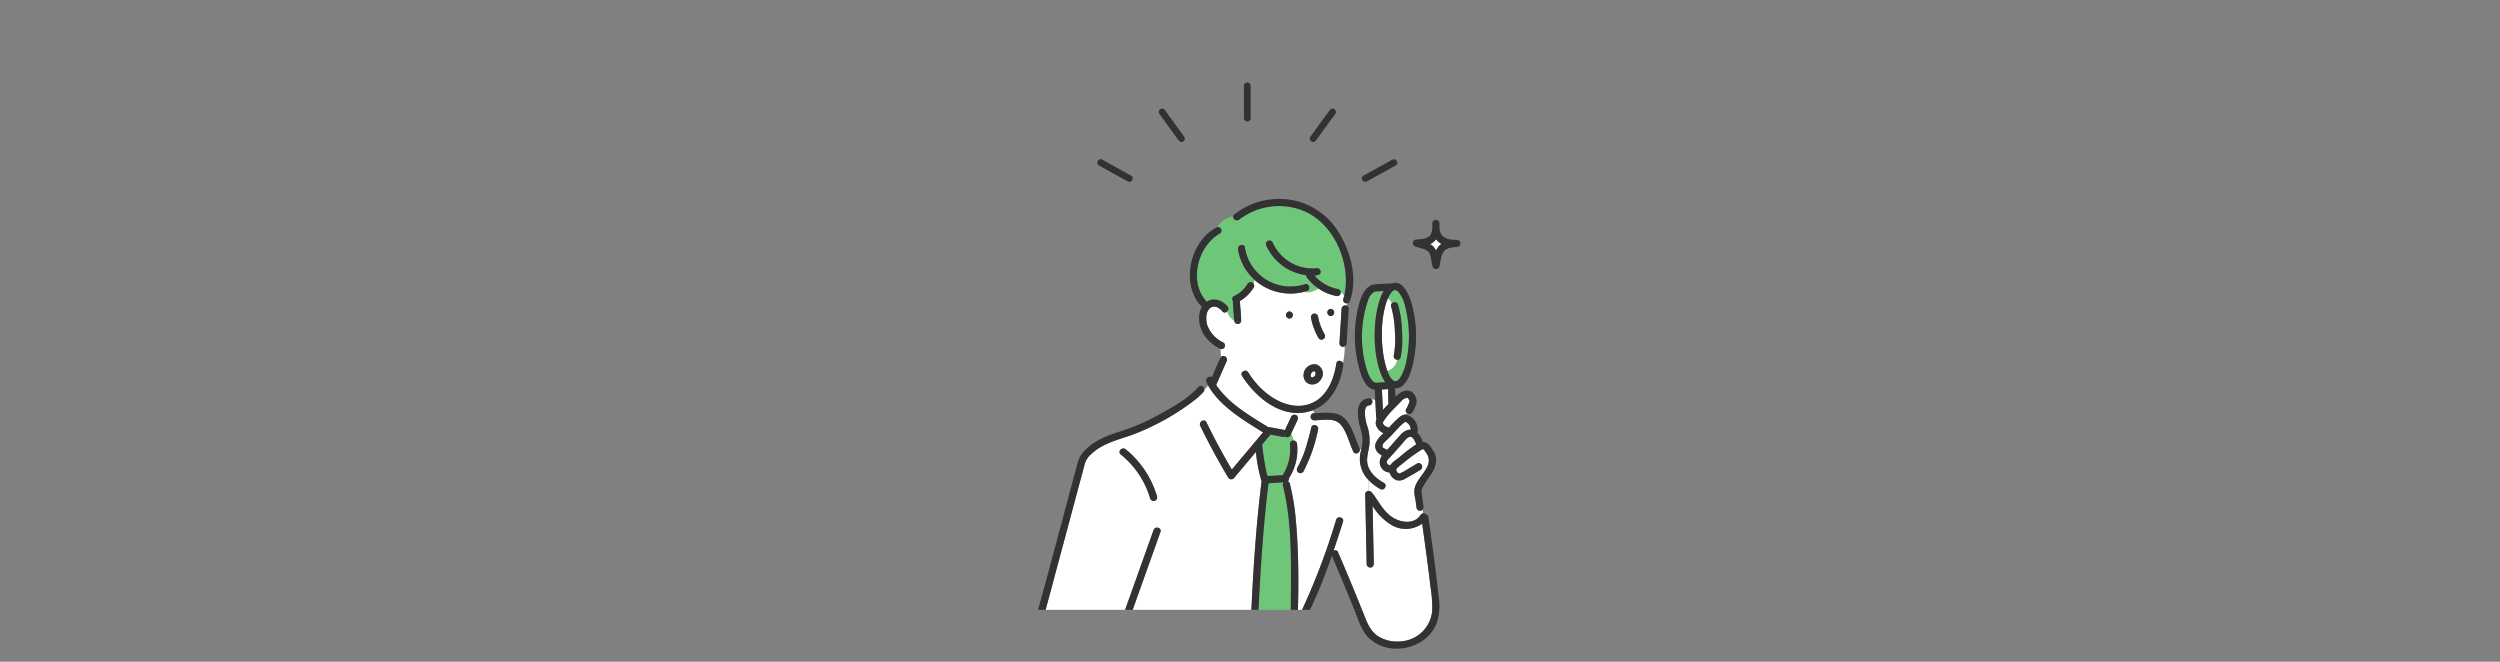 <svg xmlns="http://www.w3.org/2000/svg" xmlns:xlink="http://www.w3.org/1999/xlink" width="578" height="153" viewBox="0 0 578 153"><rect x="0" y="0" width="578" height="153" fill="#808080" stroke="none"/><defs><clipPath id="a"><rect width="97.645" height="130.977" fill="none"/></clipPath></defs><g transform="translate(-721 -2818)"><rect width="578" height="153" transform="translate(721 2818)" fill="none"/><g transform="translate(961 2837)"><g clip-path="url(#a)"><path d="M116.555.769V8.383a.8.8,0,0,0,1.592,0V.769a.8.8,0,0,0-1.592,0" transform="translate(-68.975 0)" fill="#6ec878"/><path d="M70.332,16.087l-.556-.766a.819.819,0,0,0-1.089-.286.8.8,0,0,0-.286,1.089l3.919,5.394.556.766a.819.819,0,0,0,1.089.286.8.8,0,0,0,.285-1.089l-3.919-5.394" transform="translate(-40.41 -8.835)" fill="#6ec878"/><path d="M41.328,47.371,35.5,44.141l-.832-.461c-.9-.5-1.7.877-.8,1.375l5.828,3.231.832.461c.9.5,1.7-.877.8-1.374" transform="translate(-19.809 -25.785)" fill="#6ec878"/><path d="M190.388,43.68l-5.828,3.231-.832.461c-.9.5-.094,1.872.8,1.374l5.828-3.231.831-.461c.9-.5.094-1.872-.8-1.374" transform="translate(-108.495 -25.786)" fill="#6ec878"/><path d="M159.51,15.033a.814.814,0,0,0-1.089.286L154.5,20.713l-.556.766a.8.8,0,0,0,.285,1.089.814.814,0,0,0,1.089-.286l3.919-5.394.556-.766a.8.8,0,0,0-.286-1.089" transform="translate(-91.033 -8.832)" fill="#6ec878"/><path d="M116.555.769V8.383a.8.8,0,0,0,1.592,0V.769a.8.8,0,0,0-1.592,0" transform="translate(-68.975 0)" fill="#323232"/><path d="M70.332,16.087l-.556-.766a.819.819,0,0,0-1.089-.286.8.8,0,0,0-.286,1.089l3.919,5.394.556.766a.819.819,0,0,0,1.089.286.8.8,0,0,0,.285-1.089l-3.919-5.394" transform="translate(-40.41 -8.835)" fill="#323232"/><path d="M41.328,47.371,35.5,44.141l-.832-.461c-.9-.5-1.7.877-.8,1.375l5.828,3.231.832.461c.9.5,1.7-.877.8-1.374" transform="translate(-19.809 -25.785)" fill="#323232"/><path d="M190.388,43.68l-5.828,3.231-.832.461c-.9.5-.094,1.872.8,1.374l5.828-3.231.831-.461c.9-.5.094-1.872-.8-1.374" transform="translate(-108.495 -25.786)" fill="#323232"/><path d="M159.51,15.033a.814.814,0,0,0-1.089.286L154.5,20.713l-.556.766a.8.8,0,0,0,.285,1.089.814.814,0,0,0,1.089-.286l3.919-5.394.556-.766a.8.8,0,0,0-.286-1.089" transform="translate(-91.033 -8.832)" fill="#323232"/><path d="M157.025,164.1v0l-.013-.014.014.019" transform="translate(-92.916 -97.099)" fill="#6ec778"/><path d="M157.067,164.148c.007.008.013.014.015.013l-.018-.021,0,.008" transform="translate(-92.947 -97.135)" fill="#6ec778"/><path d="M185.141,137.878c.3.591.787,1.451,1.4,1.592.7.011,1.571-.1,2.3-.126-3.2-4.746-3.19-16.11-.38-21.07-.656.052-1.471.064-2.1.144a3.436,3.436,0,0,0-1.454,1.885c-1.966,5-1.95,12.651.233,17.575" transform="translate(-108.572 -69.992)" fill="#6ec778"/><path d="M154.571,166.808v0l.013.014-.014-.019" transform="translate(-91.472 -98.713)" fill="#6ec778"/><path d="M154.522,166.756c-.007-.008-.013-.013-.015-.013l.018.021,0-.008" transform="translate(-91.434 -98.675)" fill="#6ec778"/><path d="M155.179,165.006a2.156,2.156,0,0,0,.173-.178c.026-.04.053-.079.077-.12s.03-.062.045-.092a1.885,1.885,0,0,0,.078-.294,1.675,1.675,0,0,0,0-.2,1.393,1.393,0,0,0-.045-.17.775.775,0,0,0-.037-.071.589.589,0,0,0-.057-.058l-.053-.028a.98.98,0,0,0-.1-.026c-.039,0-.078,0-.117,0s-.1.024-.149.04a1.717,1.717,0,0,0-.179.1,1.505,1.505,0,0,0-.187.191,1.484,1.484,0,0,0-.126.229,1.914,1.914,0,0,0-.073.276,1.589,1.589,0,0,0,0,.2,1.419,1.419,0,0,0,.045.17.722.722,0,0,0,.037.071l.015.018c.013.014.028.027.042.04l.053.029c.031.011.064.018.1.026s.078,0,.117,0a1.612,1.612,0,0,0,.162-.045c.053-.025.1-.047.148-.077l.031-.026" transform="translate(-91.388 -96.912)" fill="#fff"/><path d="M156.284,166.724l-.07.054a.186.186,0,0,0,.07-.054" transform="translate(-92.444 -98.664)" fill="#6ec778"/><path d="M198.263,136.489a.843.843,0,0,1-.819-1.026,20.62,20.62,0,0,0,.248-5.564,22.7,22.7,0,0,0-.863-5.719.709.709,0,0,1,.21-.8,6.086,6.086,0,0,0-.927-1.2c-1.941,4.943-1.852,11.891-.156,16.9a3.216,3.216,0,0,0,2.308-2.6" transform="translate(-115.201 -72.305)" fill="#fff"/><path d="M201.931,121.528c-.332-1.165-1-3.61-2.4-3.785-.7.186-1.243,1.145-1.555,1.813a6.083,6.083,0,0,1,.927,1.2.854.854,0,0,1,1.382.358,24.5,24.5,0,0,1,.923,6.158,22.191,22.191,0,0,1-.307,6,.716.716,0,0,1-.773.587,3.216,3.216,0,0,1-2.308,2.6c.326.887,1.074,2.529,2.095,2.352a2.158,2.158,0,0,0,.9-.854,11.694,11.694,0,0,0,1.486-4.233,27.464,27.464,0,0,0-.369-12.195" transform="translate(-117.065 -69.678)" fill="#6ec778"/><path d="M195.228,197.4a.884.884,0,0,0-.087.876c.031.024.076.062.056.049.293.191.638.313.921.521.9-.975,1.759-1.985,2.637-2.976.765-.864,1.64-1.795,2.838-1.7a1.943,1.943,0,0,0-.861-1.643,3.854,3.854,0,0,0-.346-.211c-.016.009-.025.013,0,0h0a5.8,5.8,0,0,0-1.437,1.224c-1.181,1.341-2.515,2.563-3.719,3.866" transform="translate(-115.435 -113.807)" fill="#fff"/><path d="M209.486,178.738c.028.021.042.033,0,0h0" transform="translate(-123.969 -105.773)" fill="#6ec778"/><path d="M208.134,192.274l-.031.017h0l.031-.017" transform="translate(-123.151 -113.784)" fill="#6ec778"/><path d="M196.219,177.1c.01-1.09-.108-2.2-.027-3.28l-1.477.1q.124,2.367.248,4.735c.411-.477.846-.932,1.281-1.372a.822.822,0,0,1-.025-.178" transform="translate(-115.229 -102.865)" fill="#fff"/><path d="M209.45,178.7h0" transform="translate(-123.946 -105.749)" fill="#6ec778"/><path d="M209.228,178.6c-.015-.034-.066.022,0,0" transform="translate(-123.797 -105.687)" fill="#6ec778"/><path d="M202.483,200.987a5.417,5.417,0,0,0-1.235,1.241c-.888,1-1.762,2-2.654,3-.385.5-1.528,1.219-.945,1.9a.857.857,0,0,0,.628.337,5.744,5.744,0,0,1,1.586-1.441,51.371,51.371,0,0,1,4.431-3.4c-.262-.712-.842-2.162-1.811-1.629" transform="translate(-116.868 -118.872)" fill="#fff"/><path d="M223.392,88.962A3.165,3.165,0,0,1,222,90.085a3.16,3.16,0,0,1,1.4,1.509,3.473,3.473,0,0,1,1.246-1.556,3.366,3.366,0,0,1-1.255-1.076" transform="translate(-131.375 -52.646)" fill="#fff"/><path d="M54.217,193.913a35.792,35.792,0,0,1-1.312-6.811L47.8,193.189a.832.832,0,0,1-1.3-.167q-3.484-5.825-6.456-11.932c-.463-.952.961-1.788,1.426-.833q2.714,5.577,5.867,10.922l7.215-8.594c-4.54-2.872-9.5-5.715-12.425-10.383-.008-.011-.013-.022-.02-.033-.088-.15-.171-.3-.253-.455a4.156,4.156,0,0,1-.869.95.8.8,0,0,1-.216.587,15.662,15.662,0,0,1-1.534,1.474,56.05,56.05,0,0,1-14.762,8.358c-3.274,1.176-6.864,1.962-9.5,4.389a5.133,5.133,0,0,0-1.569,2.157Q8.835,206.608,4.291,223.6H22.663l6.581-18.439c.355-1,1.95-.564,1.592.439l-6.425,18H51.863c.458-9.913,1.12-19.835,2.353-29.685M28.46,197.859a20.6,20.6,0,0,0-6.817-10.188c-.816-.683.358-1.846,1.168-1.167a22.1,22.1,0,0,1,7.242,10.917.826.826,0,0,1-1.592.439" transform="translate(-2.539 -101.617)" fill="#fff"/><path d="M123.953,83.427c-1.146-4.944-4.079-9.733-8.8-11.927A15.086,15.086,0,0,0,99.76,73.278a.893.893,0,0,1-1.441-.735A5.226,5.226,0,0,0,94.7,75.015a.828.828,0,0,1,.554,1.521c-5.152,2.862-7.281,11.3-3,15.75,1.559-1.1,3.658-.305,4.774,1.063a.84.84,0,0,1-.052,1.175,3.48,3.48,0,0,0,1.606,2.128c-.108-1.507-.239-3.02-.311-4.528a.816.816,0,0,1,.268-1.16,7.893,7.893,0,0,0,1.356-.814l.009-.006a7.948,7.948,0,0,0,1.286-1.283,7.844,7.844,0,0,0,.478-.715.84.84,0,0,1,1.37-.086,1.473,1.473,0,0,0,.242-.835,12.085,12.085,0,0,1-3.815-7.043c-.159-1.041,1.432-1.486,1.592-.438a10.564,10.564,0,0,0,4.621,7.267,11.072,11.072,0,0,0,9.253,1.215c1.019-.314,1.451,1.28.439,1.592-.171.053-.344.1-.518.144,1.172.444,2.106-.2,3.294-.685a11.3,11.3,0,0,1-2.805-2.673.658.658,0,0,1-.116-.465,11.736,11.736,0,0,1-9.283-6.981.831.831,0,0,1,.576-1.016.852.852,0,0,1,1.016.576,10.061,10.061,0,0,0,10.216,5.8.831.831,0,0,1,.825.826c0,.779-.844.873-1.448.865a9.557,9.557,0,0,0,5.5,3.15.8.8,0,0,1,.6.7,4.276,4.276,0,0,1,.794.807,16.023,16.023,0,0,0-.07-7.446" transform="translate(-53.24 -41.521)" fill="#6ec778"/><path d="M174.431,226.714c-.573-4.906-1.244-9.8-1.928-14.691a6.479,6.479,0,0,1-6.958.4,12.584,12.584,0,0,1-4.509-4.526l.282,13.491a.826.826,0,0,1-1.651,0q-.168-8.059-.336-16.118a.751.751,0,0,1,.77-.792V201.94a6.951,6.951,0,0,1-1.725-6.854c-.118-.2-.244-.386-.375-.569.5.951-.935,1.836-1.412.863-.962-1.978-1.41-4.333-2.787-6.089-1.5-1.91-4.217-1.168-6.305-1.145a.834.834,0,1,1,.186-1.655c-.173-.23-.34-.463-.509-.678a9.835,9.835,0,0,1-3.254.627l-.382.625c.431.407.165,1.012-.071,1.454l-1.272,2.719c.2.509.414,1.026.565,1.566a.85.85,0,0,1,.815.824,12.087,12.087,0,0,1-1.873,7.891.73.73,0,0,1-.276.709.742.742,0,0,1,.467.531c2.316,9.528,1.957,19.441,1.879,29.183h.966a153.939,153.939,0,0,0,7.873-20.807c.314-1.013,1.908-.578,1.592.439-.712,2.256-1.447,4.492-2.2,6.742a.674.674,0,0,1,1.042.3q2.847,6.631,5.543,13.327h0c1.006,2.392,1.667,4.988,4.088,6.333a8.407,8.407,0,0,0,5.059.958,7.77,7.77,0,0,0,7.105-7.18,30.991,30.991,0,0,0-.4-5.339m-26-36.449a36.113,36.113,0,0,1-3.389,9.7.826.826,0,0,1-1.426-.833,25.019,25.019,0,0,0,2.317-5.819c.339-1.152.652-2.315.906-3.489.225-1.039,1.817-.6,1.592.439" transform="translate(-83.692 -109.96)" fill="#fff"/><path d="M199.758,194.594a2.947,2.947,0,0,0-.638-2.876c-.24-.358-.342-.757-.8-.573a23.648,23.648,0,0,0-3.931,2.844c-.584.478-1.214.916-1.78,1.414-.316.277-.307.535-.074.9.19.3.385.437.7.346a9.118,9.118,0,0,0,1.75-.947q1.089-.623,2.154-1.287c.9-.566,1.732.863.834,1.425-1.108.693-2.236,1.361-3.392,1.97a2.574,2.574,0,0,1-2.171.43,2.7,2.7,0,0,1-1.59-1.772,2.383,2.383,0,0,1-1.8-3.8.782.782,0,0,1-.082-.24,2.22,2.22,0,0,1-1.308-2.791,6.629,6.629,0,0,1,1.805-2.258c-1.246-.526-2.259-1.93-1.609-3.252a3.8,3.8,0,0,1-.143-1.187q-.081-1.549-.163-3.1a1.293,1.293,0,0,0-.9-.33.873.873,0,0,1-.567,1.457c-1.324.085-.892,2.647-.749,3.467.132.763.453,1.475.622,2.231a10.71,10.71,0,0,1,.273,2.876c-.079,1.512-.679,2.971-.552,4.461.1.178.206.354.318.522-.112-.168-.215-.345-.318-.522.193,2.2,2.028,3.854,3.852,4.863.929.518.1,1.944-.833,1.425a11.013,11.013,0,0,1-2.7-2.082v2.534a.822.822,0,0,1,.828.518.874.874,0,0,1,.274.249c1.355,1.874,2.454,4.07,4.459,5.343,1.962,1.247,5.011,1.661,6.48-.572a.791.791,0,0,1,.59-.368l-.167-.816a.827.827,0,0,1-1.351-.381l-.288-2.109c-1.094-3.741,1.8-4.979,2.979-8.01" transform="translate(-109.546 -106.226)" fill="#fff"/><path d="M200.691,181.271a6.063,6.063,0,0,0,.769-1.835.138.138,0,0,0-.013-.038,4.458,4.458,0,0,0-.447-.661,2.55,2.55,0,0,0-.982.318s-.1.07-.127.082c-1.565,1.737-3.454,3.254-4.618,5.31-.017.04-.02.027-.005.111-.017-.093.038.117.049.145,0,0,.087.156.122.206a1.607,1.607,0,0,0,.58.506c-.029-.013.25.069.136.055a1.084,1.084,0,0,1,.508.2,21.212,21.212,0,0,1,2.489-2.476,2.345,2.345,0,0,1,1.417-.577,2.866,2.866,0,0,1,.293-.333.711.711,0,0,1-.169-1.008" transform="translate(-115.549 -105.773)" fill="#fff"/><path d="M132.291,199.813a.657.657,0,0,1-.082-.056,1.71,1.71,0,0,1-1.037-.02l-2.334-.429c-.636.763-1.277,1.521-1.915,2.282a58.949,58.949,0,0,0,1.155,7.154.684.684,0,0,1,.252.147l3.409-.2a.836.836,0,0,1,.118-.333,11.045,11.045,0,0,0,1.485-6.861.829.829,0,0,1,.836-.825c-.152-.539-.366-1.056-.565-1.565l-.192.411a.836.836,0,0,1-1.13.3" transform="translate(-75.11 -117.827)" fill="#6ec778"/><path d="M126.959,116.373c.08-.253.143-.509.207-.764a4.264,4.264,0,0,0-.794-.807.83.83,0,0,1-1.034.887,10.894,10.894,0,0,1-4.048-1.675c-1.189.487-2.122,1.129-3.294.685a12.508,12.508,0,0,1-11.572-2.738,1.472,1.472,0,0,1-.241.835.857.857,0,0,1,.055.92,8.788,8.788,0,0,1-3.2,3.136c.1,1.567.309,3.159.3,4.722.1-.013.187-.022.287-.042-.1.02-.192.029-.287.042a.825.825,0,0,1-1.61-.186,3.481,3.481,0,0,1-1.606-2.128.724.724,0,0,1-1.115-.008,3.725,3.725,0,0,0-1.163-.939,1.712,1.712,0,0,0-1.057-.132c-1.675.494-1.686,2.787-1.3,4.187a7.124,7.124,0,0,0,3.736,4.083.829.829,0,0,1-.663,1.5c.009.616.073,1.226.127,1.826a.832.832,0,0,1,1.277,1.03l-2.4,5.457c2.912,4.334,7.613,7,11.944,9.7,1.321.214,2.648.456,3.958.727l1.476-3.156a.842.842,0,0,1,1.29-.178l.382-.625c-5.462.116-10.264-4.2-13.065-8.558-.558-.909.871-1.737,1.426-.833,6.178,9.86,18.3,11.484,20.38-2.08.133-.847,1.2-.717,1.513-.088a17.5,17.5,0,0,0,.416-3.862.792.792,0,0,1-1.21-.694c.131-2.653.351-5.3.482-7.952a.853.853,0,0,1,1.134-.754,5.174,5.174,0,0,0,.174-.537.79.79,0,0,1-.9-1.007M114.5,120.912a.826.826,0,0,1,0-1.651.826.826,0,0,1,0,1.651m7.351,13.972c-1.163,2.017-4.113,1.549-4.084-.932a2.531,2.531,0,0,1,2.87-2.457,2.239,2.239,0,0,1,1.214,3.389m.478-9.225a.835.835,0,0,1-1.13-.3,14.458,14.458,0,0,1-1.695-4.573.847.847,0,0,1,.577-1.015.829.829,0,0,1,1.015.576,13.8,13.8,0,0,0,.6,2.221,12.267,12.267,0,0,0,.925,1.957.841.841,0,0,1-.3,1.13m1.732-5.33a.826.826,0,0,1,0-1.651.826.826,0,0,1,0,1.651" transform="translate(-56.383 -66.257)" fill="#fff"/><path d="M132.214,240.8a62.823,62.823,0,0,0-1.716-13.463.753.753,0,0,1,.165-.732l-3.492.205c-1.193,9.718-1.853,19.492-2.308,29.271h7.457c.073-5.093.119-10.19-.106-15.281" transform="translate(-73.891 -134.101)" fill="#6ec778"/><path d="M138.666,158.3a10.652,10.652,0,0,1-1.226,3.013,10.652,10.652,0,0,0,1.226-3.013c-.318-.629-1.381-.758-1.513.088-2.087,13.578-14.213,11.927-20.381,2.08-.555-.9-1.983-.076-1.426.833,2.8,4.357,7.6,8.674,13.065,8.558l.108-.177-.108.177a9.812,9.812,0,0,0,3.253-.627,2.658,2.658,0,0,0-.829-.765,2.658,2.658,0,0,1,.829.765c4.24-1.494,6.506-6.152,7.08-10.4a.856.856,0,0,0-.079-.527" transform="translate(-68.184 -93.375)" fill="#323232"/><path d="M94.667,100.367C93.551,99,91.451,98.2,89.893,99.3c-4.279-4.454-2.15-12.888,3-15.75a.828.828,0,0,0-.554-1.522c-.7.949-1.313,2.048-1.927,3.071.614-1.023,1.228-2.122,1.927-3.071-6.363,3.115-8.684,13.272-3.579,18.479-1.244,2.117-.607,5.1.821,6.953a10.3,10.3,0,0,0,3.465,2.769,6.9,6.9,0,0,1,.117-1.466,6.9,6.9,0,0,0-.117,1.466.829.829,0,0,0,.663-1.5,7.125,7.125,0,0,1-3.736-4.083c-.382-1.4-.371-3.694,1.3-4.187a1.706,1.706,0,0,1,1.057.132,3.725,3.725,0,0,1,1.163.939.724.724,0,0,0,1.115.008c-.127-.347-.238-.7-.349-1.03.11.33.221.682.349,1.03a.84.84,0,0,0,.052-1.175" transform="translate(-50.877 -48.539)" fill="#323232"/><path d="M172.324,126.49a3.519,3.519,0,0,0-.4,2.515,3.519,3.519,0,0,1,.4-2.515.853.853,0,0,0-1.134.754c-.131,2.652-.351,5.3-.482,7.952a.792.792,0,0,0,1.21.694c.008-.46.008-.921.008-1.381,0,.46,0,.921-.008,1.381a.792.792,0,0,0,.44-.694c.131-2.652.351-5.3.482-7.952a.706.706,0,0,0-.516-.754" transform="translate(-101.02 -74.831)" fill="#323232"/><path d="M141.207,131.494a.826.826,0,0,0,0-1.651.826.826,0,0,0,0,1.651" transform="translate(-83.091 -76.838)" fill="#323232"/><path d="M164.627,130.067a.826.826,0,0,0,0-1.651.826.826,0,0,0,0,1.651" transform="translate(-96.951 -75.994)" fill="#323232"/><path d="M153.235,159.747a2.532,2.532,0,0,0-2.871,2.458c-.029,2.48,2.922,2.949,4.084.932a2.24,2.24,0,0,0-1.214-3.389m-.641,2.958a1.6,1.6,0,0,1-.162.044c-.039,0-.078,0-.117,0s-.064-.015-.1-.026l-.053-.028c-.014-.013-.029-.026-.042-.04l-.015-.018a.772.772,0,0,1-.037-.071,1.56,1.56,0,0,1-.045-.17,1.871,1.871,0,0,1,0-.2,1.962,1.962,0,0,1,.073-.276,1.523,1.523,0,0,1,.125-.229,1.593,1.593,0,0,1,.188-.191,1.682,1.682,0,0,1,.179-.1c.049-.016.1-.029.149-.041s.078,0,.117,0,.065.016.1.026l.053.029a.477.477,0,0,1,.057.058c.015.022.025.047.037.071a1.625,1.625,0,0,1,.045.17,1.675,1.675,0,0,1,0,.2,1.972,1.972,0,0,1-.078.294c-.016.031-.029.062-.045.092s-.051.081-.077.121a1.891,1.891,0,0,1-.2.2c-.053.03-.1.053-.148.077" transform="translate(-88.982 -94.509)" fill="#323232"/><path d="M51.6,269.712l5.87-16.446c.358-1-1.237-1.434-1.592-.439L49.3,271.266h1.749l.554-1.553" transform="translate(-29.172 -149.284)" fill="#323232"/><path d="M37.062,172.237c-2.326,2.592-5.548,4.441-8.569,6.1a49.389,49.389,0,0,1-9.869,4.293c-3.328,1.028-7.4,2.816-9.088,6.047a13.736,13.736,0,0,0-.723,2.381c-2.947,10.9-5.8,21.818-8.812,32.7H1.751q4.564-16.982,9.111-33.97a5.133,5.133,0,0,1,1.569-2.157c2.638-2.428,6.228-3.213,9.5-4.389A56.037,56.037,0,0,0,36.7,174.878a15.761,15.761,0,0,0,1.534-1.474.8.8,0,0,0,.216-.587,3.47,3.47,0,0,1-2.211.738,3.47,3.47,0,0,0,2.211-.738.809.809,0,0,0-1.384-.58" transform="translate(0 -101.77)" fill="#323232"/><path d="M113.716,191.847a49.075,49.075,0,0,0-1.282-7.268.744.744,0,0,0-.466-.531.728.728,0,0,0,.276-.709,12.087,12.087,0,0,0,1.874-7.891.85.85,0,0,0-.815-.825,4.253,4.253,0,0,1-.268,3.25,4.253,4.253,0,0,0,.268-3.25.829.829,0,0,0-.836.825,11.04,11.04,0,0,1-1.485,6.861.841.841,0,0,0-.117.333l-3.409.2a.684.684,0,0,0-.252-.147,58.951,58.951,0,0,1-1.155-7.154c.638-.761,1.279-1.52,1.915-2.282l2.334.429a1.708,1.708,0,0,0,1.037.02.835.835,0,0,0,1.212-.24l.192-.411c-.09-.23-.177-.459-.254-.688.076.229.163.458.254.688l1.272-2.72c.236-.442.5-1.048.071-1.454l-.766,1.254.766-1.254a.842.842,0,0,0-1.29.178l-1.476,3.156c-1.31-.271-2.637-.513-3.958-.727-4.33-2.709-9.032-5.371-11.944-9.7l2.4-5.457a.832.832,0,0,0-1.277-1.03c.144,1.589.2,3.1-1.111,4.413,1.314-1.314,1.255-2.824,1.111-4.413-.825,1.49-1.393,3.152-2.128,4.7-.545-.5-1.606.251-1.239,1.1.114.265.245.521.381.774a6.638,6.638,0,0,0,.773-1.614,6.638,6.638,0,0,1-.773,1.614c.082.153.165.305.253.455.007.011.012.022.02.033,2.926,4.668,7.885,7.51,12.425,10.382l-7.215,8.594Q95.888,176,93.164,170.419c-.465-.955-1.889-.119-1.426.833q2.97,6.1,6.456,11.932a.832.832,0,0,0,1.3.167l5.109-6.085a35.8,35.8,0,0,0,1.312,6.811c-1.233,9.85-1.9,19.772-2.353,29.685h1.648c.455-9.778,1.114-19.553,2.308-29.27l3.492-.205a.754.754,0,0,0-.165.732c2.31,9.373,1.837,19.165,1.822,28.743h1.649a173.9,173.9,0,0,0-.6-21.914" transform="translate(-54.235 -91.779)" fill="#323232"/><path d="M208.08,192.316h0c-.024.013-.016.009,0,0" transform="translate(-123.128 -113.808)" fill="#323232"/><path d="M184.276,179.228a2.038,2.038,0,0,0-1.207.706,2.038,2.038,0,0,1,1.207-.706.714.714,0,0,0-.568-.194c-2.106.133-2.671,2-2.518,3.823-.049,2.048,1.056,3.872,1.025,5.92a11.132,11.132,0,0,1-.321,2.3c.505.847.914,1.79,1.408,2.648-.127-1.489.473-2.95.552-4.461a10.706,10.706,0,0,0-.273-2.876c-.169-.756-.489-1.468-.622-2.231-.143-.821-.575-3.382.749-3.467a.873.873,0,0,0,.568-1.458" transform="translate(-107.21 -105.947)" fill="#323232"/><path d="M187.821,216.04c-1.823-1.009-3.659-2.667-3.851-4.863-.494-.858-.9-1.8-1.408-2.648a6.949,6.949,0,0,0,1.725,6.854v0a11.014,11.014,0,0,0,2.7,2.082c.929.518,1.762-.907.833-1.426" transform="translate(-107.877 -123.403)" fill="#323232"/><path d="M195.016,163.045q-.092-.677-.185-1.354c.879-2.663,3.9-4.706,3.35-7.779a4.645,4.645,0,0,0-.8-1.767c-.5-.79-1.136-1.776-2.2-1.7a5.505,5.505,0,0,0-1.27-2.138,3.571,3.571,0,0,0-2.689-4.228,1.635,1.635,0,0,0-.354,1,1.635,1.635,0,0,1,.354-1,2.35,2.35,0,0,0-1.417.577,21.245,21.245,0,0,0-2.489,2.476,1.078,1.078,0,0,0-.508-.195c.114.014-.165-.068-.136-.055a1.6,1.6,0,0,1-.58-.507c-.035-.051-.12-.2-.122-.206-.011-.028-.066-.238-.049-.145-.016-.084-.012-.072,0-.111,1.165-2.056,3.053-3.573,4.618-5.31.024-.012.131-.084.127-.082a2.543,2.543,0,0,1,.982-.318,4.447,4.447,0,0,1,.447.66.164.164,0,0,1,.013.039,6.08,6.08,0,0,1-.769,1.835.711.711,0,0,0,.169,1.008c.338-.331.736-.6,1-.869-.268.268-.666.537-1,.869,1.054.745,1.567-.652,1.9-1.459a2.62,2.62,0,0,0,.162-2.143,3.2,3.2,0,0,0-1.121-1.419c-1.314-.562-2.789.313-3.638,1.307a7.1,7.1,0,0,0-.154-2.02c2.289.136,3.378-2.611,3.919-4.441a28.577,28.577,0,0,0,.3-14.041c-.444-1.978-1.944-6.789-4.826-5.77-1.47.118-2.988.061-4.439.3-2.205.592-3.045,3.732-3.472,5.636A28.469,28.469,0,0,0,181,135.182c.547,1.33,1.474,2.988,3.044,3.148l.132,2.519a7.91,7.91,0,0,0,1.19.927,7.91,7.91,0,0,1-1.19-.927q.081,1.549.162,3.1a3.8,3.8,0,0,0,.143,1.188c-.649,1.322.363,2.726,1.609,3.252a6.635,6.635,0,0,0-1.806,2.258,2.22,2.22,0,0,0,1.309,2.791.783.783,0,0,0,.082.24,2.383,2.383,0,0,0,1.8,3.8,2.694,2.694,0,0,0,1.59,1.772,2.574,2.574,0,0,0,2.171-.43c1.156-.609,2.284-1.277,3.392-1.97.9-.563.071-1.991-.834-1.426q-1.063.666-2.154,1.287a9.139,9.139,0,0,1-1.75.946c-.311.091-.506-.051-.7-.346-.233-.362-.242-.62.074-.9a45.721,45.721,0,0,1,5.71-4.258c.459-.185.56.215.8.573,2.61,3.195-2.178,5.664-2.573,8.738a8.1,8.1,0,0,0,.233,2.149l.288,2.108a.827.827,0,0,0,1.351.381l-.549-2.688.549,2.688a.95.95,0,0,0,.24-.82q-.152-1.121-.305-2.241M191.73,140.2c.038.033.023.021,0,0h0m-.091-.049c-.066.022-.015-.034,0,0m-3.781-24.261c.5-.565.923-.846,1.536-.267a7.246,7.246,0,0,1,1.68,3.461,27.464,27.464,0,0,1,.369,12.195,11.7,11.7,0,0,1-1.486,4.233,2.163,2.163,0,0,1-.9.854c-1.379.206-2.231-2.631-2.5-3.663-1.239-4.339-1.4-13.07,1.3-16.813M184.7,136.705c-1.811.422-2.816-3.936-3.068-5.262a26.159,26.159,0,0,1,.912-13.894A3.439,3.439,0,0,1,184,115.664c.628-.076,1.441-.093,2.1-.144-2.806,4.95-2.827,16.317.38,21.07l-1.777.115m.995,1.587,1.477-.1c-.061,1.141,0,2.315.053,3.458-.434.44-.87.895-1.281,1.372l-.249-4.735m.22,13.418c-.37-.934.783-1.513,1.3-2.107,1.339-1.228,2.417-2.876,3.941-3.859h0l.031-.017-.031.017a3.8,3.8,0,0,1,.346.211,1.943,1.943,0,0,1,.861,1.643c-1.2-.09-2.072.841-2.838,1.7-.878.991-1.741,2-2.637,2.976-.283-.208-.628-.33-.921-.521.02.013-.025-.025-.056-.049m6.339.242c-1.055.763-2.036,1.621-3.052,2.434a5.736,5.736,0,0,0-1.586,1.441c-.53-.022-1.064-.664-.646-1.152.709-.909,1.575-1.7,2.308-2.6l1.31-1.478c1.383-1.837,2.215-1.876,3.045.388-.5.3-.974.676-1.379.969" transform="translate(-106.208 -67.238)" fill="#323232"/><path d="M199.9,125.605a22.678,22.678,0,0,1,.864,5.719,20.622,20.622,0,0,1-.248,5.564c-.235,1.034,1.356,1.476,1.592.439a22.176,22.176,0,0,0,.307-6,24.492,24.492,0,0,0-.923-6.158c-.322-1.008-1.917-.577-1.592.439" transform="translate(-118.268 -73.731)" fill="#323232"/><path d="M165.648,195.338a4.716,4.716,0,0,0-1.2-1.214,4.716,4.716,0,0,1,1.2,1.214c-1.05-2.173-1.533-4.7-3.167-6.553-1.854-2.1-4.672-1.527-7.152-1.473a2.551,2.551,0,0,0,1.963,1.309,2.551,2.551,0,0,1-1.963-1.309.834.834,0,1,0-.186,1.655c2.088-.022,4.807-.765,6.3,1.145,1.378,1.756,1.826,4.11,2.788,6.089.477.972,1.917.088,1.412-.863" transform="translate(-91.339 -110.781)" fill="#323232"/><path d="M198.6,255.737c-.658-6.076-1.509-12.129-2.352-18.182a.639.639,0,0,0-.435-.56.935.935,0,0,0-.781-.3l.311,1.522-.311-1.522a.79.79,0,0,0-.59.367c-1.469,2.233-4.517,1.819-6.48.572-2-1.274-3.1-3.469-4.458-5.343a.875.875,0,0,0-.275-.249.821.821,0,0,0-.828-.517v0a.752.752,0,0,0-.77.792l.337,16.117a.826.826,0,0,0,1.651,0l-.282-13.491a12.584,12.584,0,0,0,4.509,4.526,6.478,6.478,0,0,0,6.957-.4c.685,4.891,1.355,9.785,1.928,14.691a31.037,31.037,0,0,1,.4,5.339,7.77,7.77,0,0,1-7.105,7.18,8.407,8.407,0,0,1-5.059-.958c-2.421-1.344-3.082-3.941-4.088-6.333h-1.773c1.09,2.578,1.771,5.577,4.232,7.239,4.949,3.627,13,1.407,14.959-4.537a13.755,13.755,0,0,0,.3-5.958" transform="translate(-105.995 -137.012)" fill="#323232"/><path d="M157.838,254.488a.674.674,0,0,0-1.042-.3c.756-2.251,1.491-4.486,2.2-6.742.316-1.017-1.277-1.452-1.592-.439a153.824,153.824,0,0,1-7.873,20.807h1.837a108.718,108.718,0,0,0,5.039-12.5q2.667,6.222,5.2,12.5h1.773q-2.688-6.7-5.543-13.327" transform="translate(-88.491 -145.833)" fill="#323232"/><path d="M222.437,82.57c-2.135,0-4.02-.4-4.039-2.947a.921.921,0,0,0-.011-.314c0-.2-.006-.4-.006-.594a.826.826,0,0,0-1.651,0c0,.274.009.553.024.831h0c-.048,2.665-1.473,2.794-3.724,2.938a.83.83,0,0,0-.22,1.621c1.042.381,2.337.476,3.131,1.319.606.979.539,2.224.852,3.306a.832.832,0,0,0,1.592,0c.6-3.043.484-4.37,4.051-4.51a.826.826,0,0,0,0-1.651m-4.317,1.618a4.394,4.394,0,0,0-.506.87,3.163,3.163,0,0,0-1.4-1.51,3.161,3.161,0,0,0,1.391-1.123A3.368,3.368,0,0,0,218.86,83.5a3.1,3.1,0,0,0-.741.686" transform="translate(-125.588 -46.11)" fill="#323232"/><path d="M148.046,204.923a36.131,36.131,0,0,0,3.389-9.7c.225-1.036-1.367-1.479-1.592-.439-.255,1.174-.567,2.337-.906,3.489a25.038,25.038,0,0,1-2.317,5.819.826.826,0,0,0,1.425.833" transform="translate(-86.694 -114.917)" fill="#323232"/><path d="M53.214,219a.826.826,0,0,0,1.592-.439,22.1,22.1,0,0,0-7.242-10.917c-.809-.678-1.983.484-1.168,1.167A20.6,20.6,0,0,1,53.214,219" transform="translate(-27.293 -122.759)" fill="#323232"/><path d="M128.689,101.25a10.663,10.663,0,0,1-13.874-8.482c-.16-1.047-1.751-.6-1.592.439a12.085,12.085,0,0,0,3.815,7.043,1.166,1.166,0,0,0-.6-.886,1.166,1.166,0,0,1,.6.886,12.506,12.506,0,0,0,11.572,2.737,3.089,3.089,0,0,1-.614-.32,3.089,3.089,0,0,0,.614.32c.173-.046.347-.091.518-.145,1.012-.312.58-1.906-.439-1.592" transform="translate(-66.996 -54.545)" fill="#323232"/><path d="M145.732,100.884a9.556,9.556,0,0,1-5.5-3.15c.6.008,1.445-.085,1.448-.865a.831.831,0,0,0-.825-.825,10.062,10.062,0,0,1-10.216-5.8.852.852,0,0,0-1.016-.576.831.831,0,0,0-.576,1.015,11.735,11.735,0,0,0,9.283,6.981.656.656,0,0,0,.116.466,11.288,11.288,0,0,0,2.8,2.673c.16-.066.324-.129.494-.186-.171.057-.334.12-.494.186a10.9,10.9,0,0,0,4.047,1.675.83.83,0,0,0,1.034-.887,2.1,2.1,0,0,0-1.285-.424,2.1,2.1,0,0,1,1.285.424.8.8,0,0,0-.6-.7" transform="translate(-76.339 -53.044)" fill="#323232"/><path d="M134.7,73.624a15.979,15.979,0,0,0-14.628-7.471,16.531,16.531,0,0,0-9.378,3.563.7.7,0,0,0-.274.432,4.143,4.143,0,0,1,1.062.039,4.143,4.143,0,0,0-1.062-.039.893.893,0,0,0,1.441.735,15.088,15.088,0,0,1,15.394-1.778c6.836,3.272,10.478,12.118,8.869,19.373.26.328.511.684.785,1.023a2.158,2.158,0,0,0-.111-.6,2.158,2.158,0,0,1,.111.6,6.368,6.368,0,0,0,.43.489c2.026-5.293.327-11.737-2.639-16.366" transform="translate(-65.337 -39.126)" fill="#323232"/><path d="M173.032,120.9c-.064.256-.127.512-.207.764a.79.79,0,0,0,.9,1.007,2.531,2.531,0,0,0,.09-.748c-.274-.339-.525-.695-.785-1.023" transform="translate(-102.249 -71.543)" fill="#323232"/><path d="M175.186,123.4a2.543,2.543,0,0,1-.09.748.784.784,0,0,0,.52-.259,6.273,6.273,0,0,1-.43-.489" transform="translate(-103.618 -73.026)" fill="#323232"/><path d="M111.078,135.054a.825.825,0,0,0,1.61.186,2.83,2.83,0,0,1-1.61-.186" transform="translate(-65.734 -79.922)" fill="#323232"/><path d="M114.878,113.552a8.356,8.356,0,0,1-1.458,1.581,8.356,8.356,0,0,0,1.458-1.581.84.84,0,0,0-1.37.087,6.809,6.809,0,0,1-1.765,2l-.009.006a7.868,7.868,0,0,1-1.356.814.815.815,0,0,0-.268,1.16c.072,1.508.2,3.021.311,4.528a2.83,2.83,0,0,0,1.61.186c.013-1.563-.2-3.155-.3-4.722a8.787,8.787,0,0,0,3.2-3.136.856.856,0,0,0-.055-.92" transform="translate(-65.078 -67.012)" fill="#323232"/><path d="M157.711,135.82a12.766,12.766,0,0,1-1.528-4.179.826.826,0,0,0-1.592.439,14.448,14.448,0,0,0,1.695,4.573.826.826,0,1,0,1.426-.833" transform="translate(-91.47 -77.546)" fill="#323232"/></g></g></g></svg>